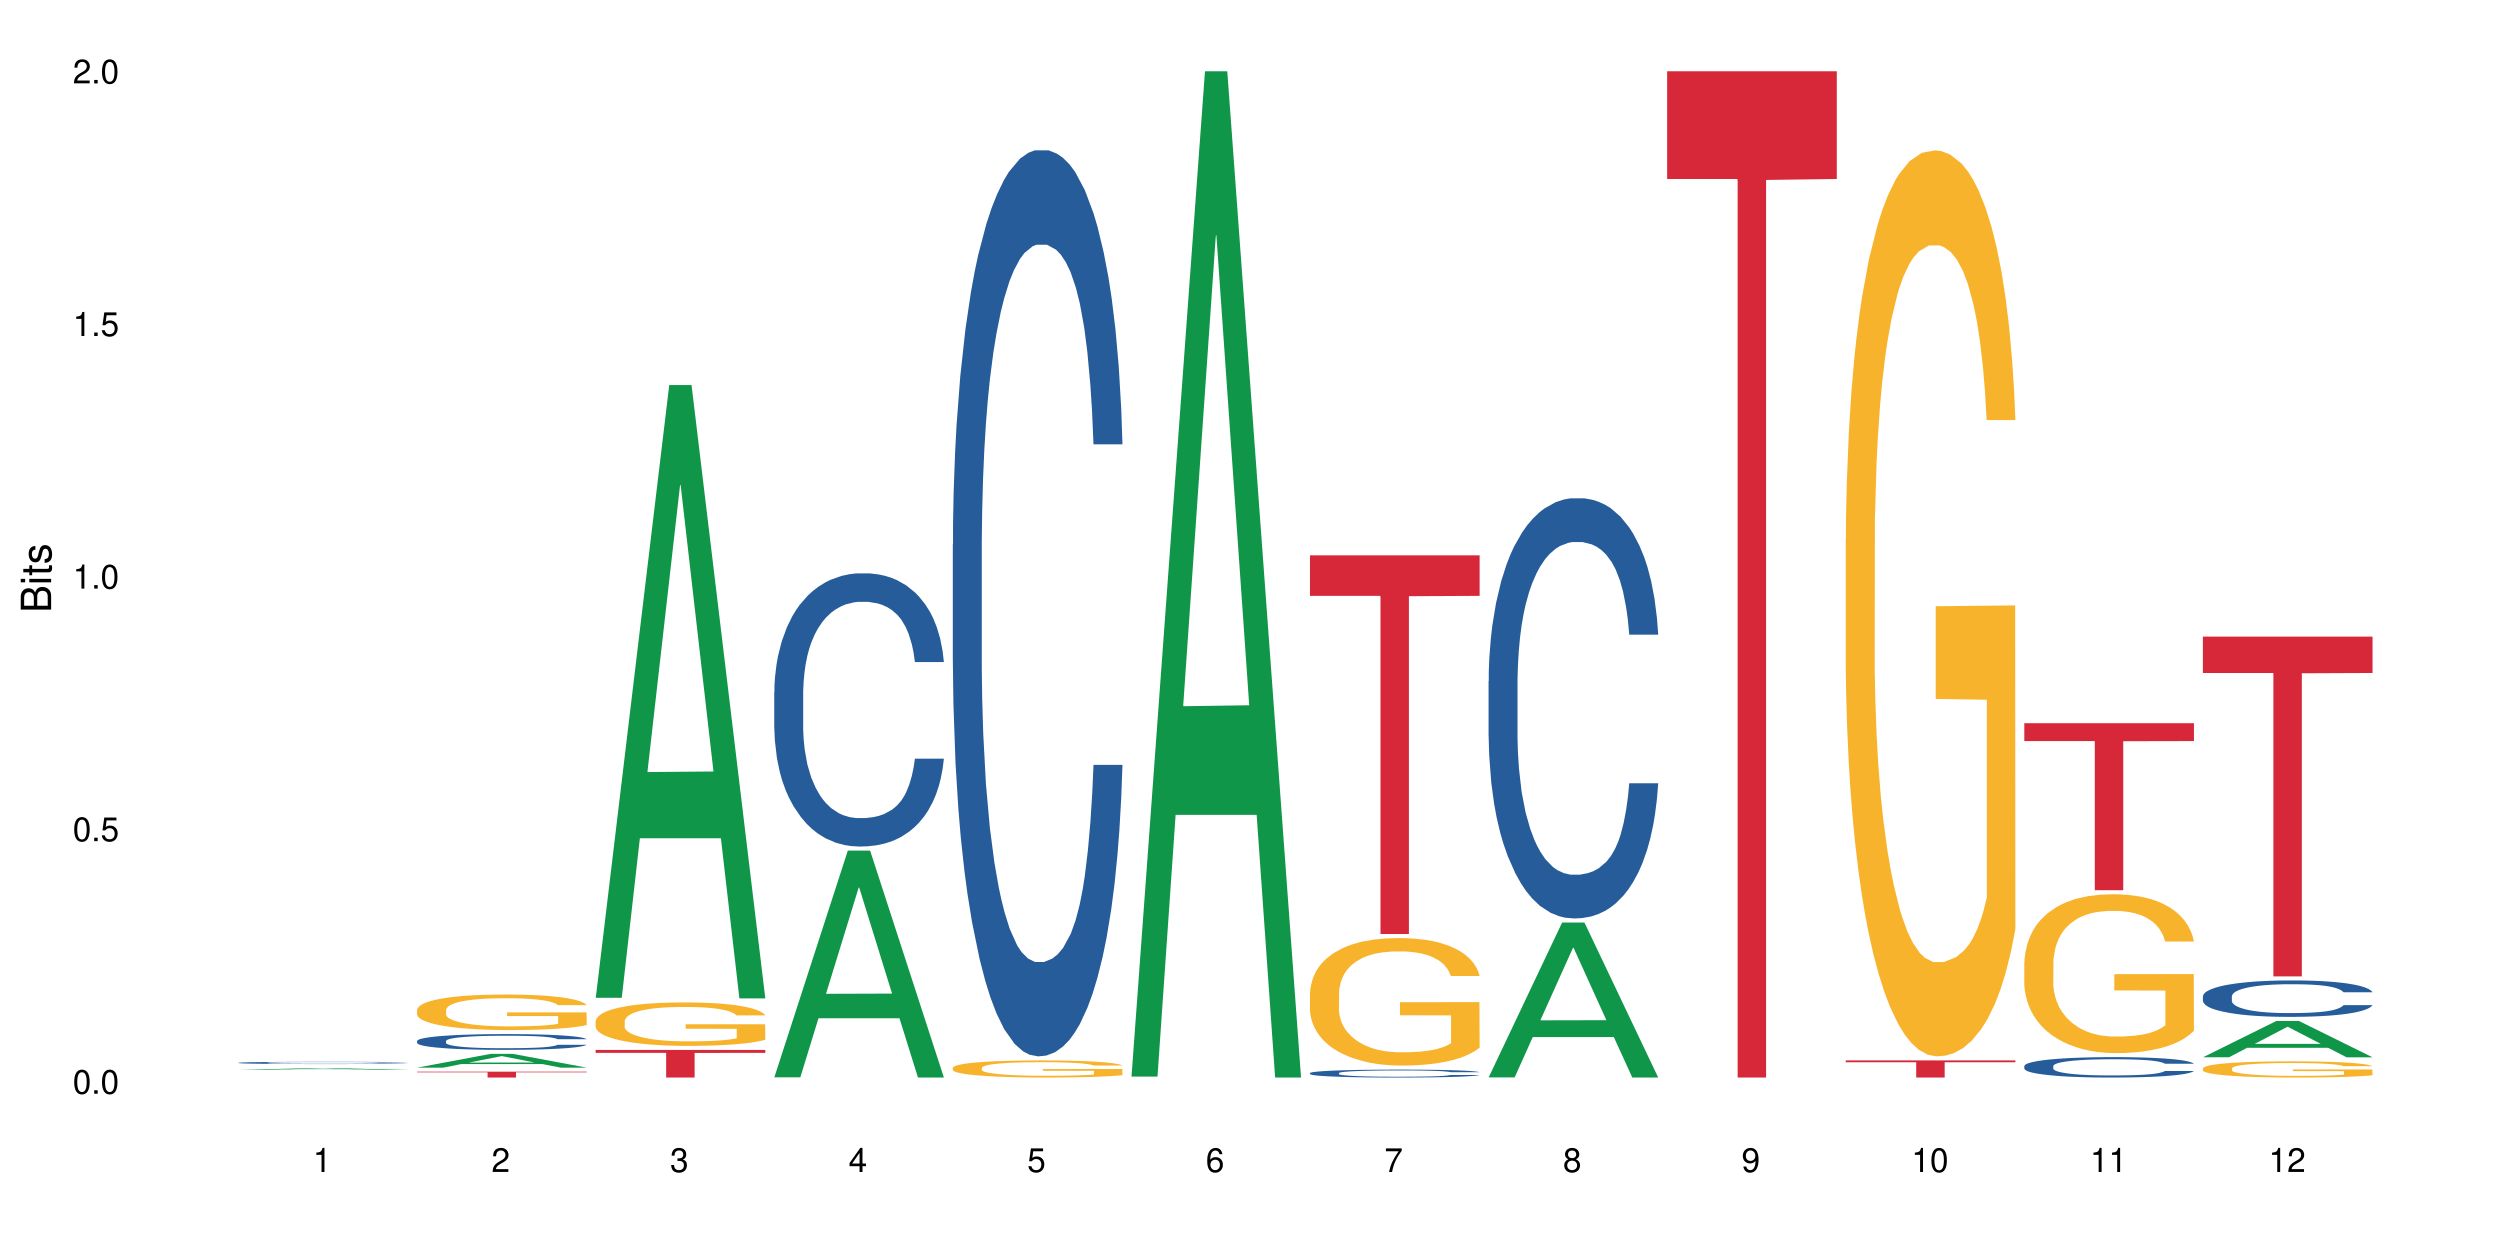 <?xml version="1.0" encoding="UTF-8"?>
<svg xmlns="http://www.w3.org/2000/svg" xmlns:xlink="http://www.w3.org/1999/xlink" width="720pt" height="360pt" viewBox="0 0 720 360" version="1.1">
<defs>
<g>
<symbol overflow="visible" id="glyph0-0">
<path style="stroke:none;" d=""/>
</symbol>
<symbol overflow="visible" id="glyph0-1">
<path style="stroke:none;" d="M 2.641 -6.938 C 2 -6.938 1.422 -6.656 1.078 -6.172 C 0.641 -5.562 0.406 -4.641 0.406 -3.359 C 0.406 -1.016 1.188 0.219 2.641 0.219 C 4.078 0.219 4.859 -1.016 4.859 -3.297 C 4.859 -4.641 4.656 -5.547 4.203 -6.172 C 3.844 -6.656 3.281 -6.938 2.641 -6.938 Z M 2.641 -6.188 C 3.547 -6.188 4 -5.25 4 -3.375 C 4 -1.406 3.562 -0.484 2.625 -0.484 C 1.734 -0.484 1.281 -1.438 1.281 -3.344 C 1.281 -5.25 1.734 -6.188 2.641 -6.188 Z M 2.641 -6.188 "/>
</symbol>
<symbol overflow="visible" id="glyph0-2">
<path style="stroke:none;" d="M 1.828 -1 L 0.828 -1 L 0.828 0 L 1.828 0 Z M 1.828 -1 "/>
</symbol>
<symbol overflow="visible" id="glyph0-3">
<path style="stroke:none;" d="M 4.562 -6.797 L 1.062 -6.797 L 0.547 -3.094 L 1.328 -3.094 C 1.719 -3.562 2.047 -3.734 2.578 -3.734 C 3.484 -3.734 4.062 -3.109 4.062 -2.094 C 4.062 -1.125 3.484 -0.531 2.578 -0.531 C 1.828 -0.531 1.375 -0.906 1.188 -1.672 L 0.328 -1.672 C 0.453 -1.109 0.547 -0.844 0.75 -0.594 C 1.125 -0.078 1.828 0.219 2.594 0.219 C 3.969 0.219 4.922 -0.781 4.922 -2.219 C 4.922 -3.562 4.031 -4.484 2.719 -4.484 C 2.25 -4.484 1.859 -4.359 1.469 -4.062 L 1.734 -5.969 L 4.562 -5.969 Z M 4.562 -6.797 "/>
</symbol>
<symbol overflow="visible" id="glyph0-4">
<path style="stroke:none;" d="M 2.484 -4.938 L 2.484 0 L 3.328 0 L 3.328 -6.938 L 2.766 -6.938 C 2.469 -5.875 2.281 -5.734 0.984 -5.562 L 0.984 -4.938 Z M 2.484 -4.938 "/>
</symbol>
<symbol overflow="visible" id="glyph0-5">
<path style="stroke:none;" d="M 4.859 -0.828 L 1.281 -0.828 C 1.359 -1.406 1.672 -1.781 2.5 -2.281 L 3.469 -2.828 C 4.406 -3.344 4.906 -4.062 4.906 -4.906 C 4.906 -5.484 4.672 -6.031 4.266 -6.406 C 3.859 -6.766 3.375 -6.938 2.719 -6.938 C 1.859 -6.938 1.219 -6.625 0.844 -6.031 C 0.609 -5.672 0.5 -5.234 0.484 -4.531 L 1.328 -4.531 C 1.359 -5.016 1.406 -5.281 1.531 -5.516 C 1.75 -5.938 2.188 -6.203 2.703 -6.203 C 3.469 -6.203 4.031 -5.641 4.031 -4.891 C 4.031 -4.344 3.719 -3.859 3.125 -3.516 L 2.234 -3 C 0.812 -2.172 0.406 -1.531 0.328 -0.016 L 4.859 -0.016 Z M 4.859 -0.828 "/>
</symbol>
<symbol overflow="visible" id="glyph0-6">
<path style="stroke:none;" d="M 2.125 -3.188 L 2.578 -3.188 C 3.5 -3.188 3.984 -2.766 3.984 -1.922 C 3.984 -1.062 3.469 -0.531 2.594 -0.531 C 1.656 -0.531 1.203 -1 1.156 -2.016 L 0.312 -2.016 C 0.344 -1.453 0.438 -1.094 0.609 -0.781 C 0.953 -0.109 1.625 0.219 2.547 0.219 C 3.953 0.219 4.859 -0.625 4.859 -1.938 C 4.859 -2.828 4.516 -3.297 3.703 -3.594 C 4.344 -3.844 4.656 -4.328 4.656 -5.031 C 4.656 -6.219 3.875 -6.938 2.578 -6.938 C 1.203 -6.938 0.484 -6.172 0.453 -4.703 L 1.297 -4.703 C 1.312 -5.125 1.344 -5.359 1.453 -5.578 C 1.641 -5.969 2.062 -6.203 2.594 -6.203 C 3.344 -6.203 3.797 -5.75 3.797 -5 C 3.797 -4.516 3.609 -4.219 3.25 -4.047 C 3.016 -3.953 2.703 -3.922 2.125 -3.906 Z M 2.125 -3.188 "/>
</symbol>
<symbol overflow="visible" id="glyph0-7">
<path style="stroke:none;" d="M 3.141 -1.672 L 3.141 0 L 3.984 0 L 3.984 -1.672 L 4.984 -1.672 L 4.984 -2.438 L 3.984 -2.438 L 3.984 -6.938 L 3.359 -6.938 L 0.266 -2.578 L 0.266 -1.672 Z M 3.141 -2.438 L 1 -2.438 L 3.141 -5.5 Z M 3.141 -2.438 "/>
</symbol>
<symbol overflow="visible" id="glyph0-8">
<path style="stroke:none;" d="M 4.781 -5.125 C 4.609 -6.266 3.891 -6.938 2.844 -6.938 C 2.094 -6.938 1.422 -6.578 1.031 -5.953 C 0.594 -5.266 0.406 -4.422 0.406 -3.172 C 0.406 -2 0.578 -1.25 0.984 -0.641 C 1.359 -0.078 1.953 0.219 2.703 0.219 C 3.984 0.219 4.922 -0.75 4.922 -2.094 C 4.922 -3.375 4.062 -4.281 2.844 -4.281 C 2.172 -4.281 1.641 -4.031 1.281 -3.516 C 1.281 -5.234 1.828 -6.188 2.797 -6.188 C 3.391 -6.188 3.797 -5.797 3.938 -5.125 Z M 2.734 -3.531 C 3.547 -3.531 4.062 -2.953 4.062 -2.031 C 4.062 -1.156 3.484 -0.531 2.703 -0.531 C 1.922 -0.531 1.328 -1.188 1.328 -2.078 C 1.328 -2.938 1.906 -3.531 2.734 -3.531 Z M 2.734 -3.531 "/>
</symbol>
<symbol overflow="visible" id="glyph0-9">
<path style="stroke:none;" d="M 4.984 -6.797 L 0.438 -6.797 L 0.438 -5.969 L 4.109 -5.969 C 2.5 -3.656 1.828 -2.234 1.328 0 L 2.219 0 C 2.594 -2.172 3.453 -4.047 4.984 -6.094 Z M 4.984 -6.797 "/>
</symbol>
<symbol overflow="visible" id="glyph0-10">
<path style="stroke:none;" d="M 3.75 -3.656 C 4.469 -4.094 4.688 -4.438 4.688 -5.078 C 4.688 -6.172 3.844 -6.938 2.641 -6.938 C 1.438 -6.938 0.594 -6.172 0.594 -5.094 C 0.594 -4.438 0.812 -4.094 1.516 -3.656 C 0.734 -3.266 0.359 -2.703 0.359 -1.922 C 0.359 -0.656 1.281 0.219 2.641 0.219 C 3.984 0.219 4.922 -0.656 4.922 -1.922 C 4.922 -2.703 4.531 -3.266 3.75 -3.656 Z M 2.641 -6.188 C 3.359 -6.188 3.812 -5.75 3.812 -5.062 C 3.812 -4.406 3.344 -3.984 2.641 -3.984 C 1.922 -3.984 1.453 -4.406 1.453 -5.078 C 1.453 -5.75 1.922 -6.188 2.641 -6.188 Z M 2.641 -3.266 C 3.484 -3.266 4.062 -2.719 4.062 -1.906 C 4.062 -1.078 3.484 -0.531 2.625 -0.531 C 1.797 -0.531 1.219 -1.094 1.219 -1.906 C 1.219 -2.719 1.781 -3.266 2.641 -3.266 Z M 2.641 -3.266 "/>
</symbol>
<symbol overflow="visible" id="glyph0-11">
<path style="stroke:none;" d="M 0.516 -1.578 C 0.672 -0.453 1.406 0.219 2.438 0.219 C 3.188 0.219 3.859 -0.141 4.266 -0.766 C 4.688 -1.453 4.891 -2.297 4.891 -3.547 C 4.891 -4.719 4.703 -5.453 4.312 -6.078 C 3.938 -6.641 3.344 -6.938 2.594 -6.938 C 1.297 -6.938 0.359 -5.969 0.359 -4.625 C 0.359 -3.344 1.234 -2.453 2.453 -2.453 C 3.094 -2.453 3.578 -2.672 4.016 -3.203 C 4 -1.484 3.469 -0.531 2.5 -0.531 C 1.906 -0.531 1.484 -0.906 1.359 -1.578 Z M 2.578 -6.203 C 3.375 -6.203 3.969 -5.531 3.969 -4.641 C 3.969 -3.797 3.391 -3.188 2.547 -3.188 C 1.734 -3.188 1.234 -3.766 1.234 -4.688 C 1.234 -5.562 1.797 -6.203 2.578 -6.203 Z M 2.578 -6.203 "/>
</symbol>
<symbol overflow="visible" id="glyph1-0">
<path style="stroke:none;" d=""/>
</symbol>
<symbol overflow="visible" id="glyph1-1">
<path style="stroke:none;" d="M 0 -0.953 L 0 -4.891 C 0 -5.719 -0.234 -6.344 -0.734 -6.797 C -1.188 -7.234 -1.812 -7.469 -2.5 -7.469 C -3.547 -7.469 -4.188 -7 -4.625 -5.875 C -4.984 -6.688 -5.625 -7.094 -6.531 -7.094 C -7.172 -7.094 -7.734 -6.859 -8.141 -6.391 C -8.562 -5.922 -8.75 -5.344 -8.75 -4.5 L -8.75 -0.953 Z M -4.984 -2.062 L -7.766 -2.062 L -7.766 -4.219 C -7.766 -4.844 -7.688 -5.203 -7.453 -5.5 C -7.219 -5.812 -6.859 -5.969 -6.375 -5.969 C -5.891 -5.969 -5.531 -5.812 -5.297 -5.5 C -5.062 -5.203 -4.984 -4.844 -4.984 -4.219 Z M -0.984 -2.062 L -4 -2.062 L -4 -4.781 C -4 -5.766 -3.438 -6.359 -2.484 -6.359 C -1.547 -6.359 -0.984 -5.766 -0.984 -4.781 Z M -0.984 -2.062 "/>
</symbol>
<symbol overflow="visible" id="glyph1-2">
<path style="stroke:none;" d="M -6.281 -1.797 L -6.281 -0.797 L 0 -0.797 L 0 -1.797 Z M -8.75 -1.797 L -8.75 -0.797 L -7.484 -0.797 L -7.484 -1.797 Z M -8.75 -1.797 "/>
</symbol>
<symbol overflow="visible" id="glyph1-3">
<path style="stroke:none;" d="M -6.281 -3.047 L -6.281 -2.016 L -8.016 -2.016 L -8.016 -1.016 L -6.281 -1.016 L -6.281 -0.172 L -5.469 -0.172 L -5.469 -1.016 L -0.719 -1.016 C -0.078 -1.016 0.281 -1.453 0.281 -2.234 C 0.281 -2.5 0.25 -2.719 0.188 -3.047 L -0.641 -3.047 C -0.609 -2.906 -0.594 -2.766 -0.594 -2.562 C -0.594 -2.141 -0.719 -2.016 -1.156 -2.016 L -5.469 -2.016 L -5.469 -3.047 Z M -6.281 -3.047 "/>
</symbol>
<symbol overflow="visible" id="glyph1-4">
<path style="stroke:none;" d="M -4.531 -5.25 C -5.766 -5.25 -6.469 -4.422 -6.469 -2.969 C -6.469 -1.516 -5.719 -0.562 -4.547 -0.562 C -3.562 -0.562 -3.094 -1.062 -2.734 -2.562 L -2.516 -3.484 C -2.344 -4.188 -2.094 -4.469 -1.641 -4.469 C -1.047 -4.469 -0.641 -3.875 -0.641 -3 C -0.641 -2.453 -0.797 -2 -1.062 -1.75 C -1.25 -1.594 -1.422 -1.531 -1.875 -1.469 L -1.875 -0.406 C -0.422 -0.453 0.281 -1.266 0.281 -2.922 C 0.281 -4.5 -0.5 -5.516 -1.719 -5.516 C -2.656 -5.516 -3.172 -4.984 -3.469 -3.734 L -3.703 -2.766 C -3.891 -1.953 -4.156 -1.609 -4.594 -1.609 C -5.188 -1.609 -5.547 -2.125 -5.547 -2.938 C -5.547 -3.75 -5.203 -4.172 -4.531 -4.203 Z M -4.531 -5.25 "/>
</symbol>
</g>
</defs>
<g id="surface1">
<rect x="0" y="0" width="720" height="360" style="fill:rgb(100%,100%,100%);fill-opacity:1;stroke:none;"/>
<path style=" stroke:none;fill-rule:nonzero;fill:rgb(6.275%,58.824%,28.235%);fill-opacity:1;" d="M 68.684 308.129 L 68.738 308.129 L 89.879 307.613 L 96.301 307.613 L 117.547 308.133 L 110.082 308.133 L 104.758 307.996 L 81.422 307.996 L 76.203 308.129 L 68.684 308.129 L 83.668 307.941 L 102.617 307.938 L 93.168 307.695 L 93.062 307.695 L 92.957 307.699 L 83.613 307.938 L 83.668 307.941 Z M 68.684 308.129 "/>
<path style=" stroke:none;fill-rule:nonzero;fill:rgb(14.51%,36.078%,60%);fill-opacity:1;" d="M 68.684 306.082 L 68.746 306.082 L 68.746 306.066 L 68.926 306.043 L 69.34 306.016 L 69.758 305.996 L 70.832 305.961 L 72.32 305.926 L 73.871 305.902 L 75 305.887 L 76.016 305.875 L 78.34 305.852 L 79.828 305.84 L 81.438 305.832 L 83.402 305.82 L 84.832 305.816 L 88.051 305.805 L 90.434 305.801 L 98.656 305.801 L 100.387 305.805 L 102.293 305.809 L 103.902 305.816 L 106.699 305.828 L 109.203 305.844 L 110.336 305.855 L 112.125 305.871 L 113.492 305.891 L 114.445 305.906 L 115.52 305.926 L 116.473 305.953 L 117.188 305.984 L 117.547 306.008 L 109.203 306.008 L 108.785 305.984 L 108.309 305.969 L 107.414 305.941 L 106.523 305.926 L 105.27 305.91 L 104.141 305.898 L 102.59 305.887 L 101.219 305.879 L 99.789 305.875 L 98.418 305.871 L 95.797 305.867 L 91.625 305.867 L 89.301 305.871 L 88.051 305.875 L 86.262 305.887 L 85.012 305.895 L 83.523 305.906 L 82.508 305.914 L 81.258 305.93 L 80.363 305.945 L 79.352 305.965 L 78.754 305.977 L 78.219 305.996 L 77.742 306.016 L 77.387 306.035 L 77.148 306.059 L 77.027 306.078 L 77.027 306.172 L 77.148 306.191 L 77.445 306.215 L 78.219 306.254 L 79.352 306.285 L 80.664 306.309 L 81.914 306.328 L 82.629 306.336 L 83.582 306.344 L 85.07 306.355 L 87.215 306.367 L 88.469 306.375 L 90.375 306.379 L 97.285 306.379 L 98.836 306.375 L 100.445 306.371 L 102.648 306.359 L 104.02 306.352 L 105.211 306.34 L 106.105 306.328 L 106.699 306.32 L 107.594 306.301 L 108.309 306.281 L 108.848 306.258 L 109.203 306.238 L 117.547 306.238 L 117.188 306.262 L 116.652 306.285 L 116.117 306.305 L 115.281 306.324 L 114.328 306.344 L 112.957 306.363 L 111.824 306.375 L 110.336 306.391 L 108.965 306.402 L 107.477 306.414 L 105.27 306.426 L 103.84 306.43 L 102.293 306.438 L 100.445 306.441 L 98.121 306.445 L 95.617 306.449 L 93.293 306.449 L 90.793 306.445 L 88.945 306.445 L 86.5 306.438 L 83.461 306.43 L 81.258 306.418 L 79.531 306.406 L 78.039 306.395 L 76.371 306.379 L 74.227 306.352 L 72.918 306.332 L 72.023 306.316 L 71.008 306.293 L 70.293 306.27 L 69.461 306.238 L 68.863 306.195 L 68.684 306.164 Z M 68.684 306.082 "/>
<path style=" stroke:none;fill-rule:nonzero;fill:rgb(6.275%,58.824%,28.235%);fill-opacity:1;" d="M 120.117 307.48 L 120.168 307.477 L 141.309 303.52 L 147.73 303.52 L 168.977 307.484 L 161.512 307.484 L 156.188 306.449 L 132.855 306.449 L 127.633 307.48 L 120.117 307.48 L 135.098 306.02 L 154.047 306.016 L 144.598 304.168 L 144.496 304.164 L 144.391 304.176 L 135.047 306.016 L 135.098 306.02 Z M 120.117 307.48 "/>
<path style=" stroke:none;fill-rule:nonzero;fill:rgb(14.51%,36.078%,60%);fill-opacity:1;" d="M 120.117 299.793 L 120.176 299.789 L 120.176 299.691 L 120.355 299.535 L 120.773 299.336 L 121.191 299.199 L 122.262 298.953 L 123.75 298.719 L 125.301 298.535 L 126.434 298.426 L 127.445 298.344 L 129.77 298.191 L 131.258 298.113 L 132.867 298.043 L 134.836 297.973 L 136.266 297.93 L 139.48 297.863 L 141.867 297.836 L 143.711 297.82 L 147.703 297.82 L 150.09 297.84 L 151.816 297.859 L 153.723 297.895 L 155.332 297.93 L 158.133 298.02 L 160.637 298.137 L 161.766 298.203 L 163.555 298.332 L 164.926 298.457 L 165.879 298.562 L 166.949 298.719 L 167.906 298.902 L 168.621 299.113 L 168.977 299.293 L 160.637 299.293 L 160.219 299.129 L 159.742 299 L 158.848 298.828 L 157.953 298.711 L 156.703 298.59 L 155.57 298.512 L 154.02 298.43 L 152.652 298.383 L 151.219 298.344 L 149.852 298.32 L 147.227 298.293 L 144.191 298.293 L 143.059 298.305 L 140.734 298.336 L 139.48 298.363 L 137.695 298.422 L 136.445 298.477 L 134.953 298.559 L 133.941 298.629 L 132.691 298.738 L 131.797 298.832 L 130.781 298.969 L 130.188 299.074 L 129.652 299.191 L 129.176 299.328 L 128.816 299.473 L 128.578 299.625 L 128.457 299.773 L 128.457 300.418 L 128.578 300.566 L 128.875 300.738 L 129.652 300.992 L 130.781 301.211 L 132.094 301.387 L 133.344 301.512 L 134.059 301.57 L 135.012 301.637 L 136.504 301.719 L 138.648 301.801 L 139.898 301.832 L 141.805 301.867 L 143.773 301.883 L 146.395 301.883 L 148.719 301.867 L 150.266 301.848 L 151.875 301.812 L 154.082 301.742 L 155.449 301.676 L 156.645 301.598 L 157.535 301.52 L 158.133 301.453 L 159.027 301.324 L 159.742 301.184 L 160.277 301.039 L 160.637 300.898 L 168.977 300.898 L 168.621 301.062 L 168.082 301.223 L 167.547 301.344 L 166.711 301.488 L 165.758 301.617 L 164.391 301.762 L 163.258 301.859 L 161.766 301.961 L 160.398 302.039 L 158.906 302.113 L 156.703 302.195 L 155.273 302.234 L 153.723 302.273 L 151.875 302.305 L 149.551 302.336 L 147.051 302.352 L 144.727 302.355 L 142.223 302.348 L 140.375 302.332 L 137.934 302.293 L 134.895 302.219 L 132.691 302.141 L 130.961 302.062 L 129.473 301.98 L 127.805 301.867 L 125.66 301.684 L 124.348 301.543 L 123.453 301.426 L 122.441 301.266 L 121.727 301.121 L 120.891 300.891 L 120.297 300.594 L 120.117 300.367 Z M 120.117 299.793 "/>
<path style=" stroke:none;fill-rule:nonzero;fill:rgb(96.863%,70.196%,16.863%);fill-opacity:1;" d="M 120.117 290.809 L 120.176 290.801 L 120.176 290.613 L 120.414 290.191 L 121.012 289.613 L 121.785 289.137 L 122.621 288.762 L 123.156 288.566 L 124.051 288.285 L 124.824 288.082 L 126.789 287.66 L 129.293 287.27 L 130.664 287.102 L 132.211 286.941 L 134.418 286.762 L 135.43 286.699 L 138.527 286.547 L 142.043 286.457 L 145.918 286.426 L 147.703 286.438 L 150.148 286.473 L 153.484 286.578 L 155.391 286.672 L 156.883 286.762 L 158.43 286.887 L 160.336 287.07 L 162.125 287.297 L 163.555 287.52 L 164.984 287.801 L 166.176 288.102 L 167.188 288.426 L 168.082 288.82 L 168.621 289.145 L 168.977 289.473 L 160.695 289.473 L 160.219 289.145 L 159.684 288.895 L 158.789 288.586 L 157.895 288.359 L 157 288.184 L 155.332 287.941 L 153.902 287.793 L 152.113 287.66 L 150.387 287.578 L 148.422 287.52 L 147.227 287.5 L 144.07 287.5 L 141.211 287.566 L 139.543 287.641 L 138.352 287.715 L 136.684 287.855 L 135.668 287.969 L 135.074 288.043 L 133.285 288.332 L 132.094 288.594 L 131.438 288.773 L 130.605 289.051 L 130.008 289.305 L 129.352 289.68 L 128.996 289.961 L 128.52 290.594 L 128.457 292.277 L 128.637 292.633 L 128.996 293.016 L 129.473 293.352 L 130.188 293.707 L 130.902 293.977 L 132.152 294.34 L 133.227 294.586 L 134.059 294.742 L 135.668 294.996 L 136.324 295.078 L 137.875 295.246 L 139.48 295.379 L 141.449 295.492 L 142.938 295.547 L 145.32 295.594 L 148.359 295.594 L 151.938 295.539 L 154.199 295.461 L 155.75 295.387 L 156.762 295.32 L 158.012 295.219 L 158.906 295.125 L 159.742 295.023 L 160.754 294.863 L 160.754 292.633 L 146.035 292.621 L 146.035 291.574 L 168.918 291.566 L 168.977 295.219 L 167.727 295.473 L 166.176 295.715 L 164.688 295.902 L 163.137 296.059 L 160.934 296.238 L 159.145 296.352 L 156.406 296.48 L 153.902 296.566 L 151.281 296.621 L 148.957 296.648 L 146.215 296.66 L 143.773 296.641 L 141.152 296.582 L 139.066 296.508 L 137.16 296.414 L 135.25 296.293 L 132.867 296.098 L 131.32 295.938 L 129.711 295.742 L 128.102 295.508 L 126.672 295.258 L 125.719 295.062 L 124.766 294.836 L 123.75 294.555 L 122.797 294.238 L 122.082 293.949 L 121.43 293.621 L 120.953 293.312 L 120.473 292.895 L 120.234 292.555 L 120.117 292.266 Z M 120.117 290.809 "/>
<path style=" stroke:none;fill-rule:nonzero;fill:rgb(83.922%,15.686%,22.353%);fill-opacity:1;" d="M 120.117 308.648 L 168.977 308.648 L 168.977 308.828 L 148.613 308.828 L 148.613 310.332 L 140.422 310.332 L 140.422 308.832 L 140.301 308.828 L 120.117 308.828 Z M 120.117 308.648 "/>
<path style=" stroke:none;fill-rule:nonzero;fill:rgb(6.275%,58.824%,28.235%);fill-opacity:1;" d="M 171.547 287.371 L 171.602 287.203 L 192.742 110.891 L 199.164 110.891 L 220.41 287.535 L 212.945 287.535 L 207.621 241.426 L 184.285 241.426 L 179.066 287.371 L 171.547 287.371 L 186.531 222.352 L 205.48 222.188 L 196.031 139.75 L 195.926 139.586 L 195.82 140.082 L 186.477 222.188 L 186.531 222.352 Z M 171.547 287.371 "/>
<path style=" stroke:none;fill-rule:nonzero;fill:rgb(96.863%,70.196%,16.863%);fill-opacity:1;" d="M 171.547 294.059 L 171.609 294.047 L 171.609 293.82 L 171.848 293.305 L 172.441 292.598 L 173.219 292.016 L 174.051 291.559 L 174.586 291.316 L 175.48 290.973 L 176.254 290.723 L 178.223 290.207 L 180.727 289.73 L 182.094 289.523 L 183.645 289.328 L 185.848 289.113 L 186.863 289.031 L 189.961 288.848 L 193.477 288.734 L 197.348 288.699 L 199.137 288.711 L 201.578 288.758 L 204.918 288.883 L 206.824 288.996 L 208.312 289.113 L 209.863 289.262 L 211.77 289.488 L 213.555 289.762 L 214.984 290.039 L 216.418 290.379 L 217.609 290.746 L 218.621 291.145 L 219.516 291.625 L 220.051 292.027 L 220.41 292.426 L 212.125 292.426 L 211.648 292.027 L 211.113 291.719 L 210.219 291.34 L 209.324 291.066 L 208.434 290.848 L 206.762 290.551 L 205.332 290.367 L 203.547 290.207 L 201.816 290.105 L 199.852 290.039 L 198.66 290.016 L 195.5 290.016 L 192.641 290.094 L 190.973 290.188 L 189.781 290.277 L 188.113 290.449 L 187.102 290.586 L 186.504 290.676 L 184.719 291.031 L 183.523 291.352 L 182.871 291.57 L 182.035 291.91 L 181.441 292.219 L 180.785 292.676 L 180.426 293.02 L 179.949 293.797 L 179.891 295.855 L 180.07 296.289 L 180.426 296.758 L 180.902 297.168 L 181.617 297.602 L 182.332 297.934 L 183.586 298.379 L 184.656 298.676 L 185.492 298.871 L 187.102 299.18 L 187.754 299.281 L 189.305 299.488 L 190.914 299.648 L 192.879 299.785 L 194.371 299.855 L 196.754 299.91 L 199.793 299.91 L 203.367 299.844 L 205.633 299.75 L 207.18 299.66 L 208.195 299.578 L 209.445 299.453 L 210.34 299.34 L 211.172 299.215 L 212.188 299.02 L 212.188 296.289 L 197.469 296.277 L 197.469 294.996 L 220.348 294.984 L 220.41 299.453 L 219.156 299.762 L 217.609 300.059 L 216.117 300.289 L 214.57 300.484 L 212.363 300.699 L 210.578 300.836 L 207.836 300.996 L 205.332 301.102 L 202.711 301.168 L 200.387 301.203 L 197.648 301.215 L 195.203 301.191 L 192.582 301.121 L 190.496 301.031 L 188.59 300.918 L 186.684 300.77 L 184.301 300.527 L 182.75 300.336 L 181.141 300.094 L 179.531 299.809 L 178.102 299.5 L 177.148 299.262 L 176.195 298.984 L 175.184 298.645 L 174.23 298.254 L 173.516 297.898 L 172.859 297.5 L 172.383 297.121 L 171.906 296.609 L 171.668 296.195 L 171.547 295.844 Z M 171.547 294.059 "/>
<path style=" stroke:none;fill-rule:nonzero;fill:rgb(83.922%,15.686%,22.353%);fill-opacity:1;" d="M 171.547 302.379 L 220.41 302.379 L 220.41 303.23 L 200.047 303.238 L 200.047 310.332 L 191.852 310.332 L 191.852 303.246 L 191.734 303.23 L 171.547 303.23 Z M 171.547 302.379 "/>
<path style=" stroke:none;fill-rule:nonzero;fill:rgb(6.275%,58.824%,28.235%);fill-opacity:1;" d="M 222.98 310.27 L 223.031 310.211 L 244.172 244.973 L 250.594 244.973 L 271.84 310.332 L 264.375 310.332 L 259.051 293.27 L 235.719 293.27 L 230.496 310.27 L 222.98 310.27 L 237.961 286.215 L 256.91 286.152 L 247.461 255.652 L 247.359 255.59 L 247.254 255.773 L 237.91 286.152 L 237.961 286.215 Z M 222.98 310.27 "/>
<path style=" stroke:none;fill-rule:nonzero;fill:rgb(14.51%,36.078%,60%);fill-opacity:1;" d="M 222.98 199.371 L 223.039 199.297 L 223.039 197.574 L 223.219 194.84 L 223.637 191.387 L 224.051 189.016 L 225.125 184.773 L 226.613 180.676 L 228.164 177.512 L 229.297 175.641 L 230.309 174.203 L 232.633 171.543 L 234.121 170.176 L 235.73 168.953 L 237.699 167.73 L 239.129 167.012 L 242.344 165.863 L 244.73 165.359 L 246.574 165.145 L 250.566 165.145 L 252.953 165.43 L 254.68 165.789 L 256.586 166.363 L 258.195 167.012 L 260.996 168.594 L 263.496 170.609 L 264.629 171.758 L 266.418 173.988 L 267.789 176.145 L 268.742 178.016 L 269.812 180.676 L 270.766 183.91 L 271.484 187.578 L 271.84 190.668 L 263.496 190.668 L 263.082 187.793 L 262.605 185.562 L 261.711 182.617 L 260.816 180.531 L 259.566 178.445 L 258.434 177.078 L 256.883 175.715 L 255.512 174.852 L 254.082 174.203 L 252.715 173.77 L 250.09 173.34 L 247.051 173.34 L 245.922 173.484 L 243.598 174.059 L 242.344 174.562 L 240.559 175.57 L 239.305 176.504 L 237.816 177.941 L 236.805 179.164 L 235.551 181.035 L 234.66 182.688 L 233.645 185.062 L 233.051 186.859 L 232.516 188.871 L 232.035 191.246 L 231.68 193.762 L 231.441 196.422 L 231.32 199.012 L 231.32 210.156 L 231.441 212.746 L 231.738 215.766 L 232.516 220.152 L 233.645 223.961 L 234.957 226.98 L 236.207 229.141 L 236.922 230.145 L 237.875 231.297 L 239.367 232.734 L 241.512 234.172 L 242.762 234.746 L 244.668 235.324 L 246.637 235.609 L 249.258 235.609 L 251.582 235.324 L 253.129 234.965 L 254.738 234.387 L 256.945 233.164 L 258.312 232.016 L 259.504 230.648 L 260.398 229.281 L 260.996 228.133 L 261.891 225.902 L 262.605 223.457 L 263.141 220.941 L 263.496 218.496 L 271.84 218.496 L 271.484 221.375 L 270.945 224.176 L 270.41 226.262 L 269.574 228.781 L 268.621 231.008 L 267.25 233.527 L 266.121 235.18 L 264.629 236.977 L 263.258 238.344 L 261.77 239.566 L 259.566 241.004 L 258.137 241.723 L 256.586 242.371 L 254.738 242.945 L 252.414 243.449 L 249.914 243.734 L 247.59 243.809 L 245.086 243.664 L 243.238 243.375 L 240.797 242.73 L 237.758 241.434 L 235.551 240.07 L 233.824 238.703 L 232.336 237.266 L 230.668 235.324 L 228.52 232.16 L 227.211 229.715 L 226.316 227.699 L 225.305 224.898 L 224.59 222.379 L 223.754 218.352 L 223.16 213.246 L 222.98 209.293 Z M 222.98 199.371 "/>
<path style=" stroke:none;fill-rule:nonzero;fill:rgb(14.51%,36.078%,60%);fill-opacity:1;" d="M 274.41 156.828 L 274.473 156.59 L 274.473 150.867 L 274.648 141.805 L 275.066 130.355 L 275.484 122.484 L 276.555 108.41 L 278.047 94.812 L 279.594 84.32 L 280.727 78.117 L 281.742 73.348 L 284.062 64.523 L 285.555 59.988 L 287.164 55.934 L 289.129 51.879 L 290.559 49.496 L 293.777 45.68 L 296.16 44.008 L 298.008 43.293 L 302 43.293 L 304.383 44.246 L 306.109 45.441 L 308.02 47.348 L 309.625 49.496 L 312.426 54.742 L 314.93 61.422 L 316.062 65.238 L 317.848 72.633 L 319.219 79.789 L 320.172 85.988 L 321.246 94.812 L 322.199 105.547 L 322.914 117.711 L 323.273 127.969 L 314.93 127.969 L 314.512 118.43 L 314.035 111.035 L 313.141 101.254 L 312.25 94.336 L 310.996 87.418 L 309.863 82.887 L 308.316 78.355 L 306.945 75.492 L 305.516 73.348 L 304.145 71.914 L 301.523 70.484 L 298.484 70.484 L 297.352 70.961 L 295.027 72.871 L 293.777 74.539 L 291.988 77.879 L 290.738 80.98 L 289.25 85.75 L 288.234 89.805 L 286.984 96.008 L 286.09 101.492 L 285.078 109.363 L 284.48 115.328 L 283.945 122.004 L 283.469 129.875 L 283.109 138.227 L 282.871 147.051 L 282.754 155.637 L 282.754 192.609 L 282.871 201.195 L 283.172 211.215 L 283.945 225.762 L 285.078 238.406 L 286.387 248.422 L 287.641 255.578 L 288.355 258.918 L 289.309 262.734 L 290.797 267.504 L 292.941 272.273 L 294.195 274.184 L 296.102 276.09 L 298.066 277.047 L 300.688 277.047 L 303.012 276.09 L 304.562 274.898 L 306.172 272.992 L 308.375 268.938 L 309.746 265.121 L 310.938 260.586 L 311.832 256.055 L 312.426 252.238 L 313.32 244.844 L 314.035 236.734 L 314.57 228.387 L 314.93 220.277 L 323.273 220.277 L 322.914 229.816 L 322.379 239.121 L 321.84 246.039 L 321.008 254.387 L 320.055 261.781 L 318.684 270.129 L 317.551 275.613 L 316.062 281.578 L 314.691 286.109 L 313.203 290.164 L 310.996 294.934 L 309.566 297.32 L 308.02 299.465 L 306.172 301.375 L 303.848 303.043 L 301.344 304 L 299.02 304.238 L 296.52 303.762 L 294.672 302.805 L 292.227 300.66 L 289.188 296.367 L 286.984 291.832 L 285.258 287.301 L 283.766 282.531 L 282.098 276.09 L 279.953 265.598 L 278.641 257.488 L 277.75 250.809 L 276.734 241.504 L 276.02 233.156 L 275.188 219.801 L 274.59 202.863 L 274.41 189.746 Z M 274.41 156.828 "/>
<path style=" stroke:none;fill-rule:nonzero;fill:rgb(96.863%,70.196%,16.863%);fill-opacity:1;" d="M 274.41 307.512 L 274.473 307.508 L 274.473 307.418 L 274.711 307.215 L 275.305 306.938 L 276.078 306.707 L 276.914 306.527 L 277.449 306.434 L 278.344 306.297 L 279.117 306.199 L 281.086 305.996 L 283.586 305.805 L 284.957 305.727 L 286.508 305.648 L 288.711 305.562 L 289.727 305.531 L 292.824 305.461 L 296.34 305.414 L 300.211 305.402 L 302 305.406 L 304.441 305.422 L 307.781 305.473 L 309.688 305.52 L 311.176 305.562 L 312.727 305.621 L 314.633 305.711 L 316.418 305.82 L 317.848 305.93 L 319.277 306.062 L 320.473 306.207 L 321.484 306.363 L 322.379 306.555 L 322.914 306.711 L 323.273 306.867 L 314.988 306.867 L 314.512 306.711 L 313.977 306.59 L 313.082 306.441 L 312.188 306.332 L 311.293 306.246 L 309.625 306.129 L 308.195 306.059 L 306.41 305.996 L 304.68 305.953 L 302.715 305.93 L 301.523 305.918 L 298.363 305.918 L 295.504 305.949 L 293.836 305.984 L 292.645 306.023 L 290.977 306.09 L 289.965 306.145 L 289.367 306.18 L 287.578 306.32 L 286.387 306.445 L 285.734 306.531 L 284.898 306.668 L 284.301 306.789 L 283.648 306.969 L 283.289 307.102 L 282.812 307.41 L 282.754 308.219 L 282.934 308.391 L 283.289 308.574 L 283.766 308.738 L 284.48 308.91 L 285.195 309.039 L 286.449 309.215 L 287.52 309.332 L 288.355 309.41 L 289.965 309.531 L 290.617 309.57 L 292.168 309.652 L 293.777 309.715 L 295.742 309.77 L 297.234 309.797 L 299.617 309.82 L 302.656 309.82 L 306.23 309.793 L 308.496 309.758 L 310.043 309.719 L 311.055 309.688 L 312.309 309.641 L 313.203 309.594 L 314.035 309.543 L 315.047 309.469 L 315.047 308.391 L 300.332 308.387 L 300.332 307.883 L 323.211 307.879 L 323.273 309.641 L 322.02 309.762 L 320.473 309.879 L 318.98 309.969 L 317.434 310.043 L 315.227 310.129 L 313.441 310.184 L 310.699 310.246 L 308.195 310.289 L 305.574 310.312 L 303.25 310.328 L 300.512 310.332 L 298.066 310.324 L 295.445 310.297 L 293.359 310.262 L 291.453 310.215 L 289.547 310.156 L 287.164 310.062 L 285.613 309.984 L 284.004 309.891 L 282.395 309.777 L 280.965 309.656 L 280.012 309.562 L 279.059 309.453 L 278.047 309.32 L 277.094 309.164 L 276.379 309.027 L 275.723 308.867 L 275.246 308.719 L 274.77 308.516 L 274.531 308.355 L 274.41 308.215 Z M 274.41 307.512 "/>
<path style=" stroke:none;fill-rule:nonzero;fill:rgb(6.275%,58.824%,28.235%);fill-opacity:1;" d="M 325.844 310.059 L 325.895 309.789 L 347.035 20.527 L 353.457 20.527 L 374.703 310.332 L 367.238 310.332 L 361.914 234.684 L 338.578 234.684 L 333.359 310.059 L 325.844 310.059 L 340.824 203.391 L 359.773 203.117 L 350.324 67.875 L 350.223 67.602 L 350.117 68.418 L 340.773 203.117 L 340.824 203.391 Z M 325.844 310.059 "/>
<path style=" stroke:none;fill-rule:nonzero;fill:rgb(14.51%,36.078%,60%);fill-opacity:1;" d="M 377.273 309.043 L 377.336 309.043 L 377.336 308.992 L 377.512 308.914 L 377.93 308.812 L 378.348 308.742 L 379.418 308.621 L 380.91 308.504 L 382.457 308.41 L 383.59 308.355 L 384.605 308.312 L 386.926 308.238 L 388.418 308.199 L 390.027 308.164 L 391.992 308.125 L 393.422 308.105 L 396.641 308.074 L 399.023 308.059 L 400.871 308.051 L 404.863 308.051 L 407.246 308.059 L 408.973 308.07 L 410.879 308.086 L 412.488 308.105 L 415.289 308.152 L 417.793 308.211 L 418.926 308.242 L 420.711 308.309 L 422.082 308.371 L 423.035 308.426 L 424.109 308.504 L 425.062 308.598 L 425.777 308.703 L 426.133 308.793 L 417.793 308.793 L 417.375 308.707 L 416.898 308.645 L 416.004 308.559 L 415.109 308.496 L 413.859 308.438 L 412.727 308.398 L 411.18 308.359 L 409.809 308.332 L 408.379 308.312 L 407.008 308.301 L 404.387 308.289 L 401.348 308.289 L 400.215 308.293 L 397.891 308.309 L 396.641 308.324 L 394.852 308.355 L 393.602 308.383 L 392.109 308.422 L 391.098 308.457 L 389.848 308.512 L 388.953 308.559 L 387.941 308.629 L 387.344 308.68 L 386.809 308.738 L 386.332 308.809 L 385.973 308.883 L 385.734 308.957 L 385.617 309.035 L 385.617 309.355 L 385.734 309.434 L 386.035 309.52 L 386.809 309.648 L 387.941 309.758 L 389.25 309.844 L 390.504 309.906 L 391.219 309.938 L 392.172 309.969 L 393.66 310.012 L 395.805 310.055 L 397.059 310.07 L 398.965 310.086 L 400.93 310.094 L 403.551 310.094 L 405.875 310.086 L 407.426 310.074 L 409.035 310.059 L 411.238 310.023 L 412.609 309.992 L 413.801 309.949 L 414.695 309.91 L 415.289 309.879 L 416.184 309.812 L 416.898 309.742 L 417.434 309.668 L 417.793 309.598 L 426.133 309.598 L 425.777 309.684 L 425.242 309.762 L 424.703 309.824 L 423.871 309.898 L 422.918 309.961 L 421.547 310.035 L 420.414 310.082 L 418.926 310.133 L 417.555 310.176 L 416.066 310.211 L 413.859 310.25 L 412.43 310.273 L 410.879 310.289 L 409.035 310.309 L 406.711 310.32 L 404.207 310.332 L 401.883 310.332 L 399.379 310.328 L 397.535 310.32 L 395.09 310.301 L 392.051 310.262 L 389.848 310.223 L 388.117 310.184 L 386.629 310.145 L 384.961 310.086 L 382.816 309.996 L 381.504 309.922 L 380.613 309.867 L 379.598 309.785 L 378.883 309.711 L 378.051 309.594 L 377.453 309.445 L 377.273 309.332 Z M 377.273 309.043 "/>
<path style=" stroke:none;fill-rule:nonzero;fill:rgb(96.863%,70.196%,16.863%);fill-opacity:1;" d="M 377.273 285.891 L 377.336 285.859 L 377.336 285.188 L 377.574 283.676 L 378.168 281.598 L 378.941 279.887 L 379.777 278.547 L 380.312 277.84 L 381.207 276.836 L 381.98 276.098 L 383.949 274.586 L 386.449 273.18 L 387.82 272.574 L 389.371 272.004 L 391.574 271.367 L 392.59 271.133 L 395.688 270.598 L 399.203 270.262 L 403.074 270.16 L 404.863 270.195 L 407.305 270.328 L 410.641 270.695 L 412.551 271.031 L 414.039 271.367 L 415.59 271.805 L 417.496 272.477 L 419.281 273.281 L 420.711 274.086 L 422.141 275.09 L 423.336 276.164 L 424.348 277.34 L 425.242 278.746 L 425.777 279.922 L 426.133 281.094 L 417.852 281.094 L 417.375 279.922 L 416.84 279.016 L 415.945 277.91 L 415.051 277.102 L 414.156 276.465 L 412.488 275.594 L 411.059 275.059 L 409.273 274.586 L 407.543 274.285 L 405.578 274.086 L 404.387 274.02 L 401.227 274.02 L 398.367 274.254 L 396.699 274.52 L 395.508 274.789 L 393.84 275.293 L 392.828 275.695 L 392.23 275.965 L 390.441 277.004 L 389.25 277.941 L 388.598 278.578 L 387.762 279.586 L 387.164 280.492 L 386.512 281.832 L 386.152 282.84 L 385.676 285.121 L 385.617 291.156 L 385.797 292.43 L 386.152 293.809 L 386.629 295.016 L 387.344 296.289 L 388.059 297.262 L 389.312 298.57 L 390.383 299.441 L 391.219 300.012 L 392.828 300.918 L 393.48 301.219 L 395.031 301.824 L 396.641 302.293 L 398.605 302.695 L 400.098 302.895 L 402.48 303.062 L 405.52 303.062 L 409.094 302.863 L 411.355 302.594 L 412.906 302.328 L 413.918 302.09 L 415.172 301.723 L 416.066 301.387 L 416.898 301.02 L 417.91 300.449 L 417.91 292.43 L 403.195 292.398 L 403.195 288.641 L 426.074 288.609 L 426.133 301.723 L 424.883 302.629 L 423.336 303.5 L 421.844 304.172 L 420.297 304.742 L 418.09 305.379 L 416.305 305.781 L 413.562 306.25 L 411.059 306.551 L 408.438 306.754 L 406.113 306.855 L 403.371 306.887 L 400.93 306.82 L 398.309 306.621 L 396.223 306.352 L 394.316 306.016 L 392.41 305.578 L 390.027 304.875 L 388.477 304.305 L 386.867 303.602 L 385.258 302.762 L 383.828 301.855 L 382.875 301.152 L 381.922 300.348 L 380.91 299.34 L 379.957 298.199 L 379.242 297.16 L 378.586 295.988 L 378.109 294.879 L 377.633 293.371 L 377.395 292.164 L 377.273 291.125 Z M 377.273 285.891 "/>
<path style=" stroke:none;fill-rule:nonzero;fill:rgb(83.922%,15.686%,22.353%);fill-opacity:1;" d="M 377.273 159.93 L 426.133 159.93 L 426.133 171.605 L 405.77 171.707 L 405.77 268.996 L 397.578 268.996 L 397.578 171.812 L 397.461 171.605 L 377.273 171.605 Z M 377.273 159.93 "/>
<path style=" stroke:none;fill-rule:nonzero;fill:rgb(6.275%,58.824%,28.235%);fill-opacity:1;" d="M 428.707 310.289 L 428.758 310.25 L 449.898 265.684 L 456.32 265.684 L 477.566 310.332 L 470.102 310.332 L 464.777 298.676 L 441.441 298.676 L 436.223 310.289 L 428.707 310.289 L 443.688 293.855 L 462.637 293.812 L 453.188 272.977 L 453.082 272.934 L 452.98 273.062 L 443.637 293.812 L 443.688 293.855 Z M 428.707 310.289 "/>
<path style=" stroke:none;fill-rule:nonzero;fill:rgb(14.51%,36.078%,60%);fill-opacity:1;" d="M 428.707 196.16 L 428.766 196.051 L 428.766 193.398 L 428.945 189.195 L 429.363 183.883 L 429.777 180.234 L 430.852 173.707 L 432.34 167.402 L 433.891 162.535 L 435.023 159.66 L 436.035 157.449 L 438.359 153.355 L 439.848 151.254 L 441.457 149.375 L 443.422 147.492 L 444.855 146.387 L 448.07 144.617 L 450.453 143.844 L 452.301 143.512 L 456.293 143.512 L 458.676 143.953 L 460.406 144.508 L 462.312 145.391 L 463.922 146.387 L 466.723 148.82 L 469.223 151.918 L 470.355 153.688 L 472.145 157.117 L 473.516 160.434 L 474.469 163.312 L 475.539 167.402 L 476.492 172.383 L 477.207 178.023 L 477.566 182.777 L 469.223 182.777 L 468.809 178.355 L 468.332 174.926 L 467.438 170.391 L 466.543 167.184 L 465.293 163.977 L 464.16 161.875 L 462.609 159.773 L 461.238 158.445 L 459.809 157.449 L 458.438 156.785 L 455.816 156.121 L 452.777 156.121 L 451.645 156.344 L 449.324 157.227 L 448.07 158 L 446.285 159.551 L 445.031 160.988 L 443.543 163.199 L 442.531 165.082 L 441.277 167.957 L 440.387 170.5 L 439.371 174.152 L 438.777 176.918 L 438.238 180.012 L 437.762 183.664 L 437.406 187.535 L 437.168 191.629 L 437.047 195.609 L 437.047 212.754 L 437.168 216.734 L 437.465 221.383 L 438.238 228.129 L 439.371 233.992 L 440.684 238.637 L 441.934 241.953 L 442.648 243.504 L 443.602 245.273 L 445.094 247.484 L 447.238 249.695 L 448.488 250.582 L 450.395 251.465 L 452.363 251.91 L 454.984 251.91 L 457.309 251.465 L 458.855 250.914 L 460.465 250.027 L 462.668 248.148 L 464.039 246.379 L 465.23 244.277 L 466.125 242.176 L 466.723 240.406 L 467.617 236.977 L 468.332 233.215 L 468.867 229.344 L 469.223 225.586 L 477.566 225.586 L 477.207 230.008 L 476.672 234.32 L 476.137 237.531 L 475.301 241.402 L 474.348 244.832 L 472.977 248.703 L 471.848 251.246 L 470.355 254.012 L 468.984 256.113 L 467.496 257.992 L 465.293 260.203 L 463.863 261.312 L 462.312 262.305 L 460.465 263.191 L 458.141 263.965 L 455.637 264.406 L 453.316 264.52 L 450.812 264.297 L 448.965 263.855 L 446.523 262.859 L 443.484 260.867 L 441.277 258.766 L 439.551 256.664 L 438.062 254.453 L 436.395 251.465 L 434.246 246.602 L 432.938 242.84 L 432.043 239.742 L 431.031 235.43 L 430.316 231.559 L 429.48 225.363 L 428.887 217.508 L 428.707 211.426 Z M 428.707 196.16 "/>
<path style=" stroke:none;fill-rule:nonzero;fill:rgb(83.922%,15.686%,22.353%);fill-opacity:1;" d="M 480.137 20.527 L 528.996 20.527 L 528.996 51.547 L 508.633 51.82 L 508.633 310.332 L 500.441 310.332 L 500.441 52.094 L 500.324 51.547 L 480.137 51.547 Z M 480.137 20.527 "/>
<path style=" stroke:none;fill-rule:nonzero;fill:rgb(96.863%,70.196%,16.863%);fill-opacity:1;" d="M 531.57 155.059 L 531.629 154.82 L 531.629 150.055 L 531.867 139.328 L 532.465 124.555 L 533.238 112.402 L 534.07 102.871 L 534.609 97.863 L 535.5 90.715 L 536.277 85.473 L 538.242 74.75 L 540.746 64.742 L 542.117 60.449 L 543.664 56.398 L 545.871 51.871 L 546.883 50.203 L 549.98 46.391 L 553.496 44.008 L 557.371 43.293 L 559.156 43.531 L 561.602 44.484 L 564.938 47.105 L 566.844 49.488 L 568.332 51.871 L 569.883 54.969 L 571.789 59.734 L 573.578 65.457 L 575.008 71.176 L 576.438 78.324 L 577.629 85.949 L 578.641 94.289 L 579.535 104.301 L 580.07 112.641 L 580.43 120.98 L 572.148 120.98 L 571.672 112.641 L 571.133 106.207 L 570.238 98.34 L 569.348 92.621 L 568.453 88.094 L 566.785 81.898 L 565.355 78.086 L 563.566 74.75 L 561.84 72.605 L 559.871 71.176 L 558.68 70.699 L 555.523 70.699 L 552.664 72.367 L 550.992 74.273 L 549.801 76.18 L 548.133 79.754 L 547.121 82.613 L 546.523 84.52 L 544.738 91.906 L 543.547 98.578 L 542.891 103.109 L 542.055 110.258 L 541.461 116.691 L 540.805 126.223 L 540.449 133.371 L 539.969 149.578 L 539.91 192.473 L 540.09 201.527 L 540.449 211.297 L 540.926 219.879 L 541.641 228.934 L 542.355 235.844 L 543.605 245.137 L 544.68 251.332 L 545.512 255.383 L 547.121 261.82 L 547.777 263.965 L 549.324 268.254 L 550.934 271.59 L 552.902 274.449 L 554.391 275.879 L 556.773 277.07 L 559.812 277.07 L 563.387 275.641 L 565.652 273.734 L 567.199 271.828 L 568.215 270.16 L 569.465 267.539 L 570.359 265.156 L 571.191 262.535 L 572.207 258.48 L 572.207 201.527 L 557.488 201.289 L 557.488 174.598 L 580.371 174.359 L 580.43 267.539 L 579.18 273.973 L 577.629 280.168 L 576.141 284.934 L 574.59 288.984 L 572.387 293.512 L 570.598 296.371 L 567.855 299.711 L 565.355 301.855 L 562.73 303.285 L 560.41 304 L 557.668 304.238 L 555.223 303.762 L 552.602 302.332 L 550.516 300.426 L 548.609 298.039 L 546.703 294.941 L 544.32 289.938 L 542.77 285.887 L 541.164 280.883 L 539.555 274.926 L 538.125 268.492 L 537.172 263.488 L 536.215 257.766 L 535.203 250.617 L 534.25 242.516 L 533.535 235.129 L 532.879 226.789 L 532.402 218.922 L 531.926 208.199 L 531.688 199.621 L 531.57 192.234 Z M 531.57 155.059 "/>
<path style=" stroke:none;fill-rule:nonzero;fill:rgb(83.922%,15.686%,22.353%);fill-opacity:1;" d="M 531.57 305.402 L 580.43 305.402 L 580.43 305.93 L 560.066 305.934 L 560.066 310.332 L 551.871 310.332 L 551.871 305.938 L 551.754 305.93 L 531.57 305.93 Z M 531.57 305.402 "/>
<path style=" stroke:none;fill-rule:nonzero;fill:rgb(14.51%,36.078%,60%);fill-opacity:1;" d="M 583 307.016 L 583.059 307.008 L 583.059 306.879 L 583.238 306.676 L 583.656 306.418 L 584.074 306.242 L 585.145 305.926 L 586.637 305.617 L 588.184 305.383 L 589.316 305.242 L 590.328 305.137 L 592.652 304.938 L 594.145 304.836 L 595.75 304.742 L 597.719 304.652 L 599.148 304.598 L 602.367 304.512 L 604.75 304.477 L 606.598 304.457 L 610.59 304.457 L 612.973 304.48 L 614.699 304.508 L 616.605 304.551 L 618.215 304.598 L 621.016 304.715 L 623.52 304.867 L 624.652 304.953 L 626.438 305.117 L 627.809 305.281 L 628.762 305.418 L 629.836 305.617 L 630.789 305.859 L 631.504 306.133 L 631.859 306.363 L 623.52 306.363 L 623.102 306.148 L 622.625 305.984 L 621.73 305.762 L 620.836 305.609 L 619.586 305.453 L 618.453 305.352 L 616.906 305.246 L 615.535 305.184 L 614.105 305.137 L 612.734 305.102 L 610.113 305.07 L 607.074 305.07 L 605.941 305.082 L 603.617 305.125 L 602.367 305.16 L 600.578 305.238 L 599.328 305.309 L 597.836 305.414 L 596.824 305.504 L 595.574 305.645 L 594.68 305.77 L 593.668 305.945 L 593.07 306.082 L 592.535 306.23 L 592.059 306.406 L 591.699 306.594 L 591.461 306.793 L 591.344 306.988 L 591.344 307.82 L 591.461 308.012 L 591.758 308.238 L 592.535 308.566 L 593.668 308.852 L 594.977 309.074 L 596.23 309.238 L 596.945 309.312 L 597.898 309.398 L 599.387 309.504 L 601.531 309.613 L 602.781 309.656 L 604.691 309.699 L 606.656 309.719 L 609.277 309.719 L 611.602 309.699 L 613.152 309.672 L 614.758 309.629 L 616.965 309.539 L 618.336 309.453 L 619.527 309.352 L 620.422 309.246 L 621.016 309.16 L 621.91 308.996 L 622.625 308.812 L 623.16 308.625 L 623.52 308.441 L 631.859 308.441 L 631.504 308.656 L 630.965 308.867 L 630.43 309.023 L 629.598 309.211 L 628.645 309.375 L 627.273 309.566 L 626.141 309.688 L 624.652 309.824 L 623.281 309.926 L 621.789 310.016 L 619.586 310.121 L 618.156 310.176 L 616.605 310.227 L 614.758 310.27 L 612.438 310.305 L 609.934 310.328 L 607.609 310.332 L 605.105 310.32 L 603.258 310.301 L 600.816 310.25 L 597.777 310.156 L 595.574 310.055 L 593.844 309.953 L 592.355 309.844 L 590.688 309.699 L 588.543 309.461 L 587.23 309.281 L 586.336 309.129 L 585.324 308.922 L 584.609 308.734 L 583.773 308.434 L 583.18 308.051 L 583 307.754 Z M 583 307.016 "/>
<path style=" stroke:none;fill-rule:nonzero;fill:rgb(96.863%,70.196%,16.863%);fill-opacity:1;" d="M 583 277.137 L 583.059 277.098 L 583.059 276.262 L 583.297 274.379 L 583.895 271.789 L 584.668 269.66 L 585.504 267.988 L 586.039 267.109 L 586.934 265.855 L 587.707 264.938 L 589.676 263.055 L 592.176 261.301 L 593.547 260.551 L 595.098 259.84 L 597.301 259.047 L 598.312 258.754 L 601.414 258.086 L 604.93 257.668 L 608.801 257.543 L 610.59 257.582 L 613.031 257.75 L 616.367 258.211 L 618.273 258.629 L 619.766 259.047 L 621.312 259.59 L 623.223 260.426 L 625.008 261.426 L 626.438 262.43 L 627.867 263.684 L 629.059 265.02 L 630.074 266.484 L 630.965 268.238 L 631.504 269.699 L 631.859 271.164 L 623.578 271.164 L 623.102 269.699 L 622.566 268.57 L 621.672 267.191 L 620.777 266.191 L 619.883 265.395 L 618.215 264.309 L 616.785 263.641 L 614.996 263.055 L 613.27 262.68 L 611.305 262.43 L 610.113 262.348 L 606.953 262.348 L 604.094 262.641 L 602.426 262.973 L 601.234 263.309 L 599.566 263.934 L 598.551 264.434 L 597.957 264.77 L 596.168 266.066 L 594.977 267.234 L 594.32 268.027 L 593.488 269.281 L 592.891 270.41 L 592.238 272.082 L 591.879 273.336 L 591.402 276.176 L 591.344 283.699 L 591.52 285.285 L 591.879 287 L 592.355 288.504 L 593.07 290.09 L 593.785 291.301 L 595.035 292.934 L 596.109 294.02 L 596.945 294.73 L 598.551 295.855 L 599.207 296.234 L 600.758 296.984 L 602.367 297.57 L 604.332 298.07 L 605.82 298.324 L 608.207 298.531 L 611.242 298.531 L 614.82 298.281 L 617.082 297.945 L 618.633 297.613 L 619.645 297.32 L 620.898 296.859 L 621.789 296.441 L 622.625 295.984 L 623.637 295.273 L 623.637 285.285 L 608.922 285.242 L 608.922 280.562 L 631.801 280.523 L 631.859 296.859 L 630.609 297.988 L 629.059 299.074 L 627.57 299.91 L 626.02 300.621 L 623.816 301.414 L 622.027 301.914 L 619.289 302.5 L 616.785 302.875 L 614.164 303.129 L 611.84 303.254 L 609.098 303.293 L 606.656 303.211 L 604.035 302.961 L 601.949 302.625 L 600.043 302.207 L 598.137 301.664 L 595.75 300.789 L 594.203 300.078 L 592.594 299.199 L 590.984 298.156 L 589.555 297.027 L 588.602 296.148 L 587.648 295.148 L 586.637 293.895 L 585.684 292.473 L 584.969 291.176 L 584.312 289.715 L 583.836 288.336 L 583.359 286.457 L 583.121 284.953 L 583 283.656 Z M 583 277.137 "/>
<path style=" stroke:none;fill-rule:nonzero;fill:rgb(83.922%,15.686%,22.353%);fill-opacity:1;" d="M 583 208.277 L 631.859 208.277 L 631.859 213.426 L 611.496 213.473 L 611.496 256.379 L 603.305 256.379 L 603.305 213.516 L 603.188 213.426 L 583 213.426 Z M 583 208.277 "/>
<path style=" stroke:none;fill-rule:nonzero;fill:rgb(6.275%,58.824%,28.235%);fill-opacity:1;" d="M 634.434 304.496 L 634.484 304.488 L 655.625 294.02 L 662.047 294.02 L 683.293 304.508 L 675.828 304.508 L 670.504 301.77 L 647.168 301.77 L 641.949 304.496 L 634.434 304.496 L 649.414 300.637 L 668.363 300.629 L 658.914 295.734 L 658.809 295.723 L 658.707 295.754 L 649.363 300.629 L 649.414 300.637 Z M 634.434 304.496 "/>
<path style=" stroke:none;fill-rule:nonzero;fill:rgb(14.51%,36.078%,60%);fill-opacity:1;" d="M 634.434 286.934 L 634.492 286.922 L 634.492 286.691 L 634.672 286.328 L 635.086 285.867 L 635.504 285.551 L 636.578 284.988 L 638.066 284.441 L 639.617 284.02 L 640.75 283.77 L 641.762 283.578 L 644.086 283.223 L 645.574 283.043 L 647.184 282.879 L 649.148 282.715 L 650.578 282.621 L 653.797 282.465 L 656.18 282.398 L 658.027 282.371 L 662.02 282.371 L 664.402 282.41 L 666.133 282.457 L 668.039 282.531 L 669.648 282.621 L 672.449 282.832 L 674.949 283.098 L 676.082 283.254 L 677.871 283.551 L 679.242 283.836 L 680.195 284.086 L 681.266 284.441 L 682.219 284.871 L 682.934 285.359 L 683.293 285.773 L 674.949 285.773 L 674.531 285.391 L 674.055 285.094 L 673.164 284.699 L 672.27 284.422 L 671.016 284.145 L 669.887 283.961 L 668.336 283.777 L 666.965 283.664 L 665.535 283.578 L 664.164 283.52 L 661.543 283.465 L 658.504 283.465 L 657.371 283.48 L 655.047 283.559 L 653.797 283.625 L 652.012 283.762 L 650.758 283.883 L 649.27 284.078 L 648.258 284.238 L 647.004 284.488 L 646.109 284.711 L 645.098 285.023 L 644.504 285.266 L 643.965 285.535 L 643.488 285.852 L 643.133 286.184 L 642.895 286.539 L 642.773 286.887 L 642.773 288.371 L 642.895 288.715 L 643.191 289.117 L 643.965 289.703 L 645.098 290.211 L 646.41 290.613 L 647.66 290.902 L 648.375 291.035 L 649.328 291.188 L 650.816 291.379 L 652.965 291.574 L 654.215 291.648 L 656.121 291.727 L 658.086 291.766 L 660.711 291.766 L 663.031 291.727 L 664.582 291.68 L 666.191 291.602 L 668.395 291.438 L 669.766 291.285 L 670.957 291.102 L 671.852 290.922 L 672.449 290.766 L 673.34 290.469 L 674.055 290.145 L 674.594 289.809 L 674.949 289.484 L 683.293 289.484 L 682.934 289.867 L 682.398 290.238 L 681.863 290.52 L 681.027 290.852 L 680.074 291.152 L 678.703 291.484 L 677.57 291.707 L 676.082 291.945 L 674.711 292.129 L 673.223 292.293 L 671.016 292.484 L 669.586 292.578 L 668.039 292.664 L 666.191 292.742 L 663.867 292.809 L 661.363 292.848 L 659.039 292.855 L 656.539 292.836 L 654.691 292.801 L 652.25 292.715 L 649.211 292.539 L 647.004 292.359 L 645.277 292.176 L 643.785 291.984 L 642.117 291.727 L 639.973 291.305 L 638.664 290.977 L 637.77 290.711 L 636.758 290.336 L 636.039 290 L 635.207 289.465 L 634.609 288.781 L 634.434 288.254 Z M 634.434 286.934 "/>
<path style=" stroke:none;fill-rule:nonzero;fill:rgb(96.863%,70.196%,16.863%);fill-opacity:1;" d="M 634.434 307.668 L 634.492 307.664 L 634.492 307.578 L 634.73 307.387 L 635.324 307.121 L 636.102 306.906 L 636.934 306.734 L 637.473 306.645 L 638.363 306.52 L 639.141 306.426 L 641.105 306.234 L 643.609 306.055 L 644.98 305.977 L 646.527 305.906 L 648.734 305.824 L 649.746 305.793 L 652.844 305.727 L 656.359 305.684 L 660.234 305.672 L 662.02 305.676 L 664.465 305.691 L 667.801 305.738 L 669.707 305.781 L 671.195 305.824 L 672.746 305.879 L 674.652 305.965 L 676.441 306.066 L 677.871 306.168 L 679.301 306.297 L 680.492 306.434 L 681.504 306.582 L 682.398 306.762 L 682.934 306.91 L 683.293 307.059 L 675.008 307.059 L 674.531 306.91 L 673.996 306.797 L 673.102 306.656 L 672.211 306.551 L 671.316 306.473 L 669.648 306.359 L 668.219 306.293 L 666.43 306.234 L 664.703 306.195 L 662.734 306.168 L 661.543 306.16 L 658.387 306.16 L 655.523 306.191 L 653.855 306.223 L 652.664 306.258 L 650.996 306.324 L 649.984 306.375 L 649.387 306.406 L 647.602 306.539 L 646.41 306.66 L 645.754 306.738 L 644.918 306.867 L 644.324 306.98 L 643.668 307.152 L 643.309 307.281 L 642.832 307.57 L 642.773 308.336 L 642.953 308.496 L 643.309 308.672 L 643.785 308.824 L 644.504 308.988 L 645.219 309.109 L 646.469 309.277 L 647.539 309.387 L 648.375 309.461 L 649.984 309.574 L 650.641 309.613 L 652.188 309.691 L 653.797 309.75 L 655.766 309.801 L 657.254 309.824 L 659.637 309.848 L 662.676 309.848 L 666.25 309.82 L 668.516 309.789 L 670.062 309.754 L 671.078 309.723 L 672.328 309.676 L 673.223 309.633 L 674.055 309.586 L 675.07 309.516 L 675.07 308.496 L 660.352 308.492 L 660.352 308.016 L 683.234 308.012 L 683.293 309.676 L 682.039 309.793 L 680.492 309.902 L 679 309.988 L 677.453 310.059 L 675.25 310.141 L 673.461 310.191 L 670.719 310.25 L 668.219 310.289 L 665.594 310.316 L 663.27 310.328 L 660.531 310.332 L 658.086 310.324 L 655.465 310.297 L 653.379 310.266 L 651.473 310.223 L 649.566 310.168 L 647.184 310.078 L 645.633 310.004 L 644.023 309.914 L 642.418 309.809 L 640.988 309.695 L 640.031 309.605 L 639.078 309.504 L 638.066 309.375 L 637.113 309.23 L 636.398 309.098 L 635.742 308.949 L 635.266 308.809 L 634.789 308.617 L 634.551 308.465 L 634.434 308.332 Z M 634.434 307.668 "/>
<path style=" stroke:none;fill-rule:nonzero;fill:rgb(83.922%,15.686%,22.353%);fill-opacity:1;" d="M 634.434 183.34 L 683.293 183.34 L 683.293 193.816 L 662.93 193.91 L 662.93 281.207 L 654.734 281.207 L 654.734 194 L 654.617 193.816 L 634.434 193.816 Z M 634.434 183.34 "/>
<g style="fill:rgb(0%,0%,0%);fill-opacity:1;">
  <use xlink:href="#glyph0-1" x="20.965" y="314.993"/>
  <use xlink:href="#glyph0-2" x="26.302" y="314.993"/>
  <use xlink:href="#glyph0-1" x="28.97" y="314.993"/>
</g>
<g style="fill:rgb(0%,0%,0%);fill-opacity:1;">
  <use xlink:href="#glyph0-1" x="20.965" y="242.251"/>
  <use xlink:href="#glyph0-2" x="26.302" y="242.251"/>
  <use xlink:href="#glyph0-3" x="28.97" y="242.251"/>
</g>
<g style="fill:rgb(0%,0%,0%);fill-opacity:1;">
  <use xlink:href="#glyph0-4" x="20.965" y="169.509"/>
  <use xlink:href="#glyph0-2" x="26.302" y="169.509"/>
  <use xlink:href="#glyph0-1" x="28.97" y="169.509"/>
</g>
<g style="fill:rgb(0%,0%,0%);fill-opacity:1;">
  <use xlink:href="#glyph0-4" x="20.965" y="96.767"/>
  <use xlink:href="#glyph0-2" x="26.302" y="96.767"/>
  <use xlink:href="#glyph0-3" x="28.97" y="96.767"/>
</g>
<g style="fill:rgb(0%,0%,0%);fill-opacity:1;">
  <use xlink:href="#glyph0-5" x="20.965" y="24.024"/>
  <use xlink:href="#glyph0-2" x="26.302" y="24.024"/>
  <use xlink:href="#glyph0-1" x="28.97" y="24.024"/>
</g>
<g style="fill:rgb(0%,0%,0%);fill-opacity:1;">
  <use xlink:href="#glyph0-4" x="90.117" y="337.532"/>
</g>
<g style="fill:rgb(0%,0%,0%);fill-opacity:1;">
  <use xlink:href="#glyph0-5" x="141.547" y="337.532"/>
</g>
<g style="fill:rgb(0%,0%,0%);fill-opacity:1;">
  <use xlink:href="#glyph0-6" x="192.977" y="337.532"/>
</g>
<g style="fill:rgb(0%,0%,0%);fill-opacity:1;">
  <use xlink:href="#glyph0-7" x="244.41" y="337.532"/>
</g>
<g style="fill:rgb(0%,0%,0%);fill-opacity:1;">
  <use xlink:href="#glyph0-3" x="295.84" y="337.532"/>
</g>
<g style="fill:rgb(0%,0%,0%);fill-opacity:1;">
  <use xlink:href="#glyph0-8" x="347.273" y="337.532"/>
</g>
<g style="fill:rgb(0%,0%,0%);fill-opacity:1;">
  <use xlink:href="#glyph0-9" x="398.703" y="337.532"/>
</g>
<g style="fill:rgb(0%,0%,0%);fill-opacity:1;">
  <use xlink:href="#glyph0-10" x="450.137" y="337.532"/>
</g>
<g style="fill:rgb(0%,0%,0%);fill-opacity:1;">
  <use xlink:href="#glyph0-11" x="501.566" y="337.532"/>
</g>
<g style="fill:rgb(0%,0%,0%);fill-opacity:1;">
  <use xlink:href="#glyph0-4" x="550.5" y="337.532"/>
  <use xlink:href="#glyph0-1" x="555.837" y="337.532"/>
</g>
<g style="fill:rgb(0%,0%,0%);fill-opacity:1;">
  <use xlink:href="#glyph0-4" x="601.93" y="337.532"/>
  <use xlink:href="#glyph0-4" x="607.267" y="337.532"/>
</g>
<g style="fill:rgb(0%,0%,0%);fill-opacity:1;">
  <use xlink:href="#glyph0-4" x="653.363" y="337.532"/>
  <use xlink:href="#glyph0-5" x="658.7" y="337.532"/>
</g>
<g style="fill:rgb(0%,0%,0%);fill-opacity:1;">
  <use xlink:href="#glyph1-1" x="14.725" y="176.512"/>
  <use xlink:href="#glyph1-2" x="14.725" y="168.508"/>
  <use xlink:href="#glyph1-3" x="14.725" y="165.844"/>
  <use xlink:href="#glyph1-4" x="14.725" y="162.508"/>
</g>
</g>
</svg>

